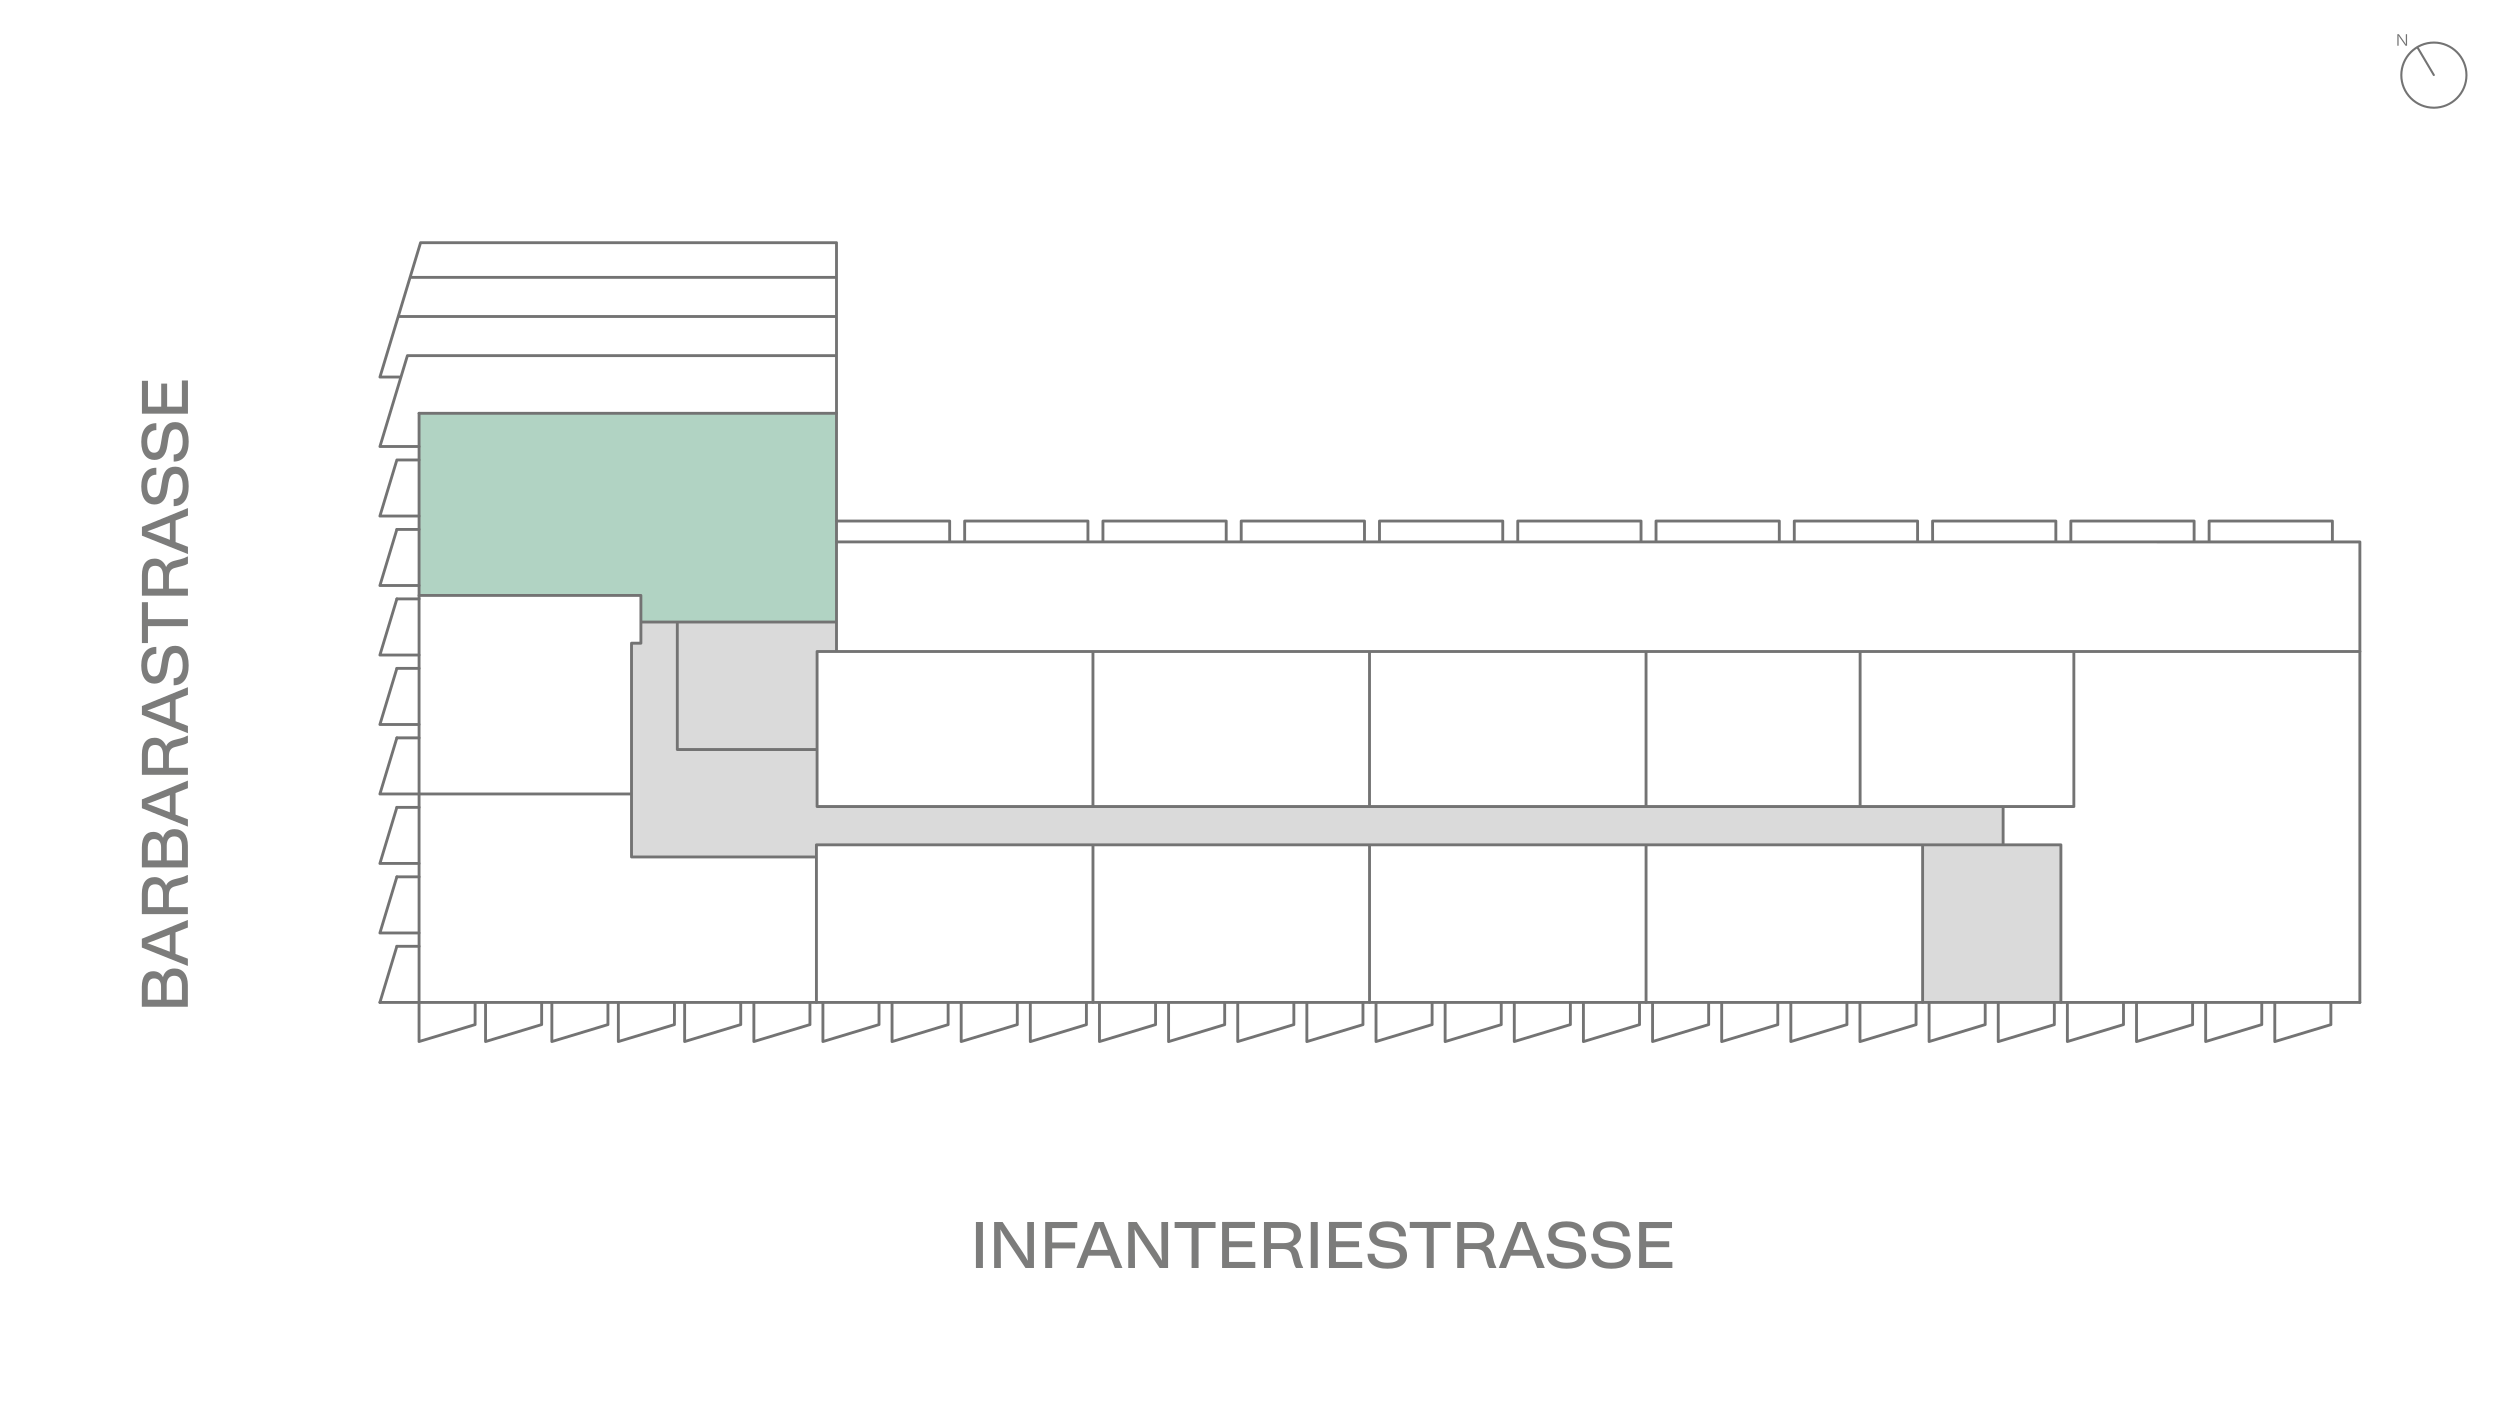 <?xml version="1.0" encoding="UTF-8"?>
<svg xmlns="http://www.w3.org/2000/svg" xmlns:xlink="http://www.w3.org/1999/xlink" viewBox="0 0 2000 1125">
  <defs>
    <style>
      .cls-1 {
        clip-path: url(#clippath-2);
      }

      .cls-2, .cls-3, .cls-4, .cls-5, .cls-6 {
        stroke-width: 0px;
      }

      .cls-2, .cls-7 {
        fill: none;
      }

      .cls-8 {
        clip-path: url(#clippath-1);
      }

      .cls-3 {
        fill: #737373;
      }

      .cls-4 {
        fill: #dadada;
      }

      .cls-9 {
        clip-path: url(#clippath);
      }

      .cls-5 {
        fill: #b1d3c3;
      }

      .cls-7 {
        stroke: #737373;
        stroke-linecap: round;
        stroke-linejoin: round;
        stroke-width: 2.3px;
      }

      .cls-6 {
        fill: #7c7c7b;
      }
    </style>
    <clipPath id="clippath">
      <rect class="cls-2" x="113" y="193" width="1776.05" height="822"/>
    </clipPath>
    <clipPath id="clippath-1">
      <rect class="cls-2" x="113" y="193" width="1776.05" height="822"/>
    </clipPath>
    <clipPath id="clippath-2">
      <rect class="cls-2" x="113" y="193" width="1776.05" height="822"/>
    </clipPath>
  </defs>
  <g id="Nordpfeil">
    <g>
      <path class="cls-3" d="m1947.11,87h-.03c-7.18,0-13.93-2.82-19.01-7.9-5.07-5.09-7.86-11.84-7.85-19.02.02-14.82,12.08-26.86,26.89-26.86h.03c14.83.02,26.87,12.1,26.86,26.92,0,7.18-2.81,13.93-7.9,19.01-5.08,5.06-11.82,7.85-18.99,7.85Zm-25.22-26.92c0,6.74,2.61,13.07,7.36,17.84,4.76,4.77,11.09,7.4,17.82,7.41h.44s.04,0,.06,0c6.55-.12,12.7-2.72,17.35-7.36,4.77-4.76,7.4-11.09,7.41-17.82.02-13.91-11.28-25.24-25.18-25.25h-.03c-13.89,0-25.2,11.29-25.22,25.19Z"/>
      <path class="cls-3" d="m1947.06,60.85c-.29,0-.56-.15-.72-.41l-13.05-22.07c-.23-.4-.1-.91.29-1.14.4-.24.91-.1,1.14.29l13.05,22.07c.23.4.1.91-.29,1.14-.13.08-.28.12-.43.12Z"/>
      <path class="cls-3" d="m1925.65,27.38v9.2h-1.23l-4.55-6.47c-.39-.56-.8-1.24-1.07-1.71.03.56.08,1.39.08,2.01v6.16s-1.01,0-1.01,0v-9.2h1.23l4.54,6.44c.41.59.83,1.28,1.1,1.75-.04-.56-.09-1.41-.09-2.2v-5.99h1.01Z"/>
    </g>
  </g>
  <g id="Lage_im_Gebäude" data-name="Lage im Gebäude">
    <g id="Robert_Stephan" data-name="Robert Stephan">
      <polygon class="cls-5" points="335 330.43 335 476.22 512.57 476.22 512.57 497.5 669.14 497.5 669.14 330.43 335 330.43"/>
    </g>
    <g id="Grafik">
      <polygon class="cls-4" points="653.66 599.63 541.84 599.63 541.84 497.63 512.72 497.63 512.72 514.57 505.21 514.57 505.21 685.59 653.13 685.59 653.13 675.87 1602.48 675.87 1602.48 645.24 653.66 645.24 653.66 599.63"/>
      <polygon class="cls-4" points="669.21 497.62 541.84 497.62 541.84 599.63 653.66 599.63 653.66 521.21 669.21 521.21 669.21 497.62"/>
      <rect class="cls-4" x="1538.09" y="675.87" width="110.62" height="126.06"/>
      <g class="cls-9">
        <path class="cls-7" d="m303.95,801.93h31.3m333.95-517.41h-343.27m343.27,46.13v-136.5m-365.25,163.07h31.3m-9.32-72.7l-21.98,72.7m365.25-104.01h-350.62m350.62-31.3h-341.15m341.15-27.76h-332.75l-32.5,107.49h16.15m349.1,115.2h90.53v16.7m12,0v-16.7h98.62v16.7m12,0v-16.7h98.62v16.7m12,0v-16.7h98.62v16.7m12,0v-16.7h98.62v16.7m12,0v-16.7h98.62v16.7m12,0v-16.7h98.62v16.7m11.99,0v-16.7h98.63v16.7m12.04-.79l-.05-15.91h98.62v16.7m12,0v-16.7h98.62v16.7m12,0v-16.7h98.62v16.7m21.97,0H669.21m1218.69,87.66v-87.66"/>
        <path class="cls-7" d="m1648.71,675.87h-995.57m995.57,126.06v-126.06m-110.62,126.06v-126.06m-884.95,126.06v-126.06m221.24,126.06v-126.06m221.24,126.06v-126.06m221.23,126.06v-126.06m-775.01-76.24h111.83m0,45.6h1005.43m-56.61,0v30.63m-1060.65-76.24v-102.01m-206.57-166.97h333.94m-15.55,314.59v-124.03m1234.24,0H653.66m-140.94-44.86h-177.46m333.94,21.27h-156.48m0,16.95h-7.51m7.51,0v-38.22m-7.51,209.24v-171.02m0,171.02h147.92m16.07-164.38v-190.56m205.17,190.56v124.03m221.24-124.03v124.03m221.23-124.03v124.03m342.24-124.03v124.03m228.81,156.69v-280.72m-1552.63,113.96h169.95m982.89-113.96v124.03"/>
      </g>
      <path class="cls-7" d="m335.24,833.24v-31.31m312.74,17.74l-44.88,13.57v-31.31m-63.55,0v17.74l-44.87,13.57v-31.31m-61.36,0v17.74l-44.88,13.57v-31.31m1420.97,0v17.74l-44.88,13.57v-31.31m-65.74,0v17.74l-44.88,13.57v-31.31m-65.74,0v17.74l-44.88,13.57v-31.31m-65.74,0v17.74l-44.87,13.57v-31.31m-65.75,0v17.74l-44.87,13.57v-31.31m-65.75,0v17.74l-44.87,13.57v-31.31m-65.75,0v17.74l-44.87,13.57v-31.31m-65.74,0v17.74l-44.88,13.57v-31.31m-65.74,0v17.74l-44.88,13.57v-31.31m-65.74,0v17.74l-44.88,13.57v-31.31m-65.74,0v17.74l-44.88,13.57v-31.31m-65.74,0v17.74l-44.88,13.57v-31.31m-61.36,0v17.74l-44.87,13.57v-31.31m-61.39,0v17.74l-44.87,13.57m-17.73-76.19l-13.57,44.88m0-111.17h31.31m-31.31-111.18h31.31m-31.31-111.17h31.31m-31.31,277.94h31.31m-31.31-111.17h31.31m-31.31-111.17h31.31m0-156.05h-17.74m-13.57,44.87h31.31m-17.74,233.07l-13.57,44.88m13.57-156.05l-13.57,44.87m13.57-156.05l-13.57,44.88m13.57,233.07l-13.57,44.87m13.57-156.05l-13.57,44.88m13.57-156.05l-13.57,44.88m13.57-156.05l-13.57,44.87m1560.78,389.12v17.74l-44.87,13.57v-31.31m-65.75,0v17.74l-44.87,13.57v-31.31m-65.75,0v17.74l-44.87,13.57v-31.31m-65.74,0v17.74l-44.88,13.57v-31.31m-65.74,0v17.74l-44.88,13.57v-31.31m-65.74,0v17.74l-44.88,13.57v-31.31m-65.74,0v17.74l-44.88,13.57v-31.31m-65.74,0v17.74l-44.88,13.57v-31.31m-65.74,0v17.74l-44.88,13.57v-31.31m-65.74,0v17.74l-44.87,13.57v-31.31m-65.75,0v17.74l-44.87,13.57v-31.31m-65.68,0v17.74"/>
      <g class="cls-8">
        <polyline class="cls-7" points="335.26 330.65 335.26 801.93 1887.9 801.93"/>
      </g>
      <path class="cls-7" d="m335.26,423.53h-17.74m17.74,55.59h-17.74m17.74,55.58h-17.74m17.74,55.59h-17.74m17.74,55.59h-17.74m17.74,55.58h-17.74m17.74,55.59h-17.74"/>
      <g class="cls-1">
        <path class="cls-6" d="m145.52,325.36h-11.81v-18.46h-4.74v18.46h-10.58v-20.71h-4.85v26.31h36.82v-26.58h-4.85v20.98Zm-15.86,23.7l-1.01,6.08c-.7,4.44-1.92,7.05-5.39,7.05-3.26,0-5.39-2.72-5.5-8.6-.1-6.03,2.61-9.51,7.32-9.51v-5.54c-7.21,0-12.06,4.91-12.06,14.95s4.64,14.46,10.51,14.46,9.23-3.95,10.3-11.21l.91-5.93c.69-4.33,2.02-7.36,5.77-7.36,3.52,0,5.65,3.2,5.65,9.93.06,6.84-2.83,10.25-7.21,10.25v5.65c7.32,0,12.01-5.23,12.01-15.96s-4.43-15.64-10.72-15.64-9.41,3.74-10.58,11.37m0,35.66l-1.01,6.09c-.7,4.43-1.92,7.05-5.39,7.05-3.26,0-5.39-2.72-5.5-8.6-.1-6.04,2.61-9.51,7.32-9.51v-5.55c-7.21,0-12.06,4.91-12.06,14.95s4.64,14.46,10.51,14.46,9.23-3.94,10.3-11.2l.91-5.93c.69-4.33,2.02-7.37,5.77-7.37,3.52,0,5.65,3.2,5.65,9.93.06,6.84-2.83,10.25-7.21,10.25v5.65c7.32,0,12.01-5.22,12.01-15.95s-4.43-15.65-10.72-15.65-9.41,3.74-10.58,11.37m6.25,47.14l-8.92-3.41c-3.31-1.28-6.99-2.61-9.13-3.41,2.14-.75,5.82-2.09,9.13-3.42l8.92-3.47v13.72Zm14.46-19.32v-6.08l-36.82,15.05v7.04l36.82,14.74v-5.82l-9.88-3.79v-17.29l9.88-3.84Zm-19.91,58.4h-12.12v-10.2c0-5.39,1.6-8.06,5.93-8.06s6.19,3.15,6.19,8.06v10.2Zm14.19-23.6l-4.85,1.22c-3.9.97-5.93,2.78-6.88,5.07-1.55-4-4.75-6.72-9.03-6.72-6.67,0-10.35,4.37-10.35,13.29v16.33h36.82v-5.6h-15.21v-9.08c0-4.32,1.39-6.67,4.91-7.53l5.87-1.55c1.28-.32,3.04-.9,4.43-1.87v-5.65h-.48c-1.5.86-3.47,1.66-5.24,2.08m-31.11,34.43v32.72h4.85v-13.56h31.97v-5.61h-31.97v-13.56h-4.85Zm16.12,46.28l-1.01,6.09c-.7,4.43-1.92,7.05-5.39,7.05-3.26,0-5.39-2.72-5.5-8.61-.1-6.03,2.61-9.5,7.32-9.5v-5.55c-7.21,0-12.06,4.91-12.06,14.95s4.64,14.46,10.51,14.46,9.23-3.94,10.3-11.2l.91-5.93c.69-4.33,2.02-7.37,5.77-7.37,3.52,0,5.65,3.2,5.65,9.93.06,6.84-2.83,10.25-7.21,10.25v5.65c7.32,0,12.01-5.22,12.01-15.96s-4.43-15.64-10.72-15.64-9.41,3.74-10.58,11.37m6.25,47.14l-8.92-3.41c-3.31-1.29-6.99-2.62-9.13-3.42,2.14-.75,5.82-2.08,9.13-3.41l8.92-3.47v13.72Zm14.46-19.33v-6.08l-36.82,15.06v7.04l36.82,14.74v-5.82l-9.88-3.79v-17.29l9.88-3.85Zm-19.91,58.41h-12.12v-10.2c0-5.39,1.6-8.07,5.93-8.07s6.19,3.16,6.19,8.07v10.2Zm14.19-23.6l-4.85,1.22c-3.9.97-5.93,2.78-6.88,5.07-1.55-4-4.75-6.72-9.03-6.72-6.67,0-10.35,4.37-10.35,13.29v16.33h36.82v-5.6h-15.21v-9.08c0-4.33,1.39-6.67,4.91-7.53l5.87-1.55c1.28-.32,3.04-.9,4.43-1.87v-5.65h-.48c-1.5.86-3.47,1.66-5.24,2.08m-8.74,59.25l-8.92-3.42c-3.31-1.28-6.99-2.61-9.13-3.41,2.14-.75,5.82-2.08,9.13-3.41l8.92-3.47v13.72Zm14.46-19.33v-6.08l-36.82,15.06v7.04l36.82,14.74v-5.83l-9.88-3.78v-17.29l9.88-3.85Zm-4.75,46.44v11.32h-12.18v-11.85c0-4.44,1.98-7.32,6.09-7.32s6.08,2.78,6.08,7.85m-27.34,1.81c0-4.8,1.44-7.53,5.03-7.53,3.85,0,5.61,2.51,5.61,6.52v10.52h-10.63v-9.51Zm12.18-8.54c-1.39-3.04-4.22-4.75-7.8-4.75-5.87,0-9.12,4.27-9.12,12.49v15.9h36.82v-17.34c0-8.44-3.99-13.24-10.68-13.24-4.75,0-7.95,2.35-9.23,6.93m0,55.47h-12.12v-10.2c0-5.39,1.6-8.07,5.93-8.07s6.19,3.16,6.19,8.07v10.2Zm14.19-23.6l-4.85,1.22c-3.9.97-5.93,2.78-6.88,5.07-1.55-4-4.75-6.72-9.03-6.72-6.67,0-10.35,4.37-10.35,13.29v16.33h36.82v-5.6h-15.21v-9.08c0-4.33,1.39-6.67,4.91-7.53l5.87-1.55c1.28-.32,3.04-.9,4.43-1.87v-5.65h-.48c-1.5.86-3.47,1.66-5.24,2.08m-8.74,59.25l-8.92-3.42c-3.31-1.28-6.99-2.61-9.13-3.41,2.14-.75,5.82-2.08,9.13-3.41l8.92-3.47v13.72Zm14.46-19.33v-6.08l-36.82,15.06v7.04l36.82,14.74v-5.82l-9.88-3.79v-17.29l9.88-3.85Zm-4.75,46.44v11.32h-12.18v-11.85c0-4.44,1.98-7.32,6.09-7.32s6.08,2.78,6.08,7.85m-27.34,1.81c0-4.8,1.44-7.53,5.03-7.53,3.85,0,5.61,2.51,5.61,6.52v10.52h-10.63v-9.51Zm12.18-8.54c-1.39-3.04-4.22-4.75-7.8-4.75-5.87,0-9.12,4.27-9.12,12.49v15.9h36.82v-17.34c0-8.44-3.99-13.24-10.68-13.24-4.75,0-7.95,2.35-9.23,6.93"/>
        <path class="cls-6" d="m1316.91,1009.56v-11.8h18.47v-4.75h-18.47v-10.58h20.72v-4.85h-26.31v36.82h26.58v-4.85h-20.98Zm-23.69-15.86l-6.09-1.01c-4.43-.7-7.05-1.92-7.05-5.39,0-3.26,2.72-5.39,8.61-5.5,6.03-.1,9.5,2.62,9.5,7.32h5.55c0-7.21-4.91-12.06-14.95-12.06s-14.46,4.64-14.46,10.51,3.94,9.24,11.2,10.31l5.93.9c4.33.7,7.37,2.03,7.37,5.77,0,3.53-3.2,5.66-9.93,5.66-6.84.05-10.25-2.83-10.25-7.21h-5.65c0,7.31,5.22,12,15.96,12s15.64-4.43,15.64-10.72-3.74-9.4-11.37-10.58m-35.66,0l-6.08-1.01c-4.44-.7-7.05-1.92-7.05-5.39,0-3.26,2.72-5.39,8.6-5.5,6.04-.1,9.51,2.62,9.51,7.32h5.54c0-7.21-4.91-12.06-14.94-12.06s-14.47,4.64-14.47,10.51,3.95,9.24,11.21,10.31l5.93.9c4.33.7,7.37,2.03,7.37,5.77,0,3.53-3.21,5.66-9.94,5.66-6.83.05-10.25-2.83-10.25-7.21h-5.65c0,7.31,5.23,12,15.96,12s15.64-4.43,15.64-10.72-3.73-9.4-11.37-10.58m-47.13,6.25l3.41-8.91c1.28-3.32,2.61-7,3.41-9.14.75,2.14,2.08,5.82,3.41,9.13l3.47,8.92h-13.71Zm19.32,14.46h6.08l-15.05-36.82h-7.05l-14.73,36.82h5.82l3.79-9.88h17.29l3.84,9.88Zm-58.4-19.9v-12.13h10.2c5.39,0,8.06,1.6,8.06,5.93s-3.15,6.2-8.06,6.2h-10.2Zm23.6,14.19l-1.23-4.86c-.96-3.9-2.77-5.93-5.06-6.88,3.99-1.55,6.72-4.75,6.72-9.02,0-6.67-4.37-10.35-13.29-10.35h-16.33v36.82h5.6v-15.21h9.07c4.33,0,6.68,1.39,7.53,4.91l1.56,5.87c.31,1.28.9,3.04,1.86,4.43h5.66v-.48c-.86-1.49-1.66-3.47-2.08-5.23m-34.43-31.12h-32.72v4.85h13.56v31.97h5.6v-31.97h13.57v-4.85Zm-46.29,16.12l-6.08-1.01c-4.44-.7-7.05-1.92-7.05-5.39,0-3.26,2.72-5.39,8.6-5.5,6.04-.1,9.51,2.62,9.51,7.32h5.55c0-7.21-4.91-12.06-14.95-12.06s-14.47,4.64-14.47,10.51,3.95,9.24,11.21,10.31l5.93.9c4.33.7,7.37,2.03,7.37,5.77,0,3.53-3.2,5.66-9.93,5.66-6.84.05-10.25-2.83-10.25-7.21h-5.66c0,7.31,5.23,12,15.96,12s15.64-4.43,15.64-10.72-3.73-9.4-11.37-10.58m-45.49,15.86v-11.8h18.47v-4.75h-18.47v-10.58h20.72v-4.85h-26.31v36.82h26.58v-4.85h-20.98Zm-20.17,4.85h5.6v-36.82h-5.6v36.82Zm-31.83-19.9v-12.13h10.21c5.39,0,8.06,1.6,8.06,5.93s-3.16,6.2-8.06,6.2h-10.21Zm23.6,14.19l-1.22-4.86c-.97-3.9-2.78-5.93-5.07-6.88,4-1.55,6.72-4.75,6.72-9.02,0-6.67-4.37-10.35-13.28-10.35h-16.34v36.82h5.6v-15.21h9.08c4.33,0,6.67,1.39,7.53,4.91l1.55,5.87c.32,1.28.91,3.04,1.87,4.43h5.65v-.48c-.86-1.49-1.66-3.47-2.08-5.23m-57.12.86v-11.8h18.47v-4.75h-18.47v-10.58h20.71v-4.85h-26.3v36.82h26.57v-4.85h-20.98Zm-10.83-31.97h-32.72v4.85h13.56v31.97h5.6v-31.97h13.57v-4.85Zm-43.34,0l.1,22.9c0,2.61.22,5.77.38,8.12-1.12-2.03-2.67-4.65-4.06-6.78l-16.13-24.23h-6.77v36.82h5.38l-.11-23.27c0-2.41-.16-5.45-.27-7.69,1.07,1.98,2.57,4.54,3.9,6.57l16.18,24.39h6.77v-36.82h-5.38Zm-56.54,22.37l3.42-8.91c1.28-3.32,2.61-7,3.41-9.14.75,2.14,2.08,5.82,3.41,9.13l3.47,8.92h-13.72Zm19.33,14.46h6.08l-15.06-36.82h-7.04l-14.74,36.82h5.83l3.78-9.88h17.29l3.85,9.88Zm-30.06-31.97v-4.85h-25.67v36.82h5.6v-15.69h18.36v-4.74h-18.36v-11.54h20.07Zm-40.03-4.85l.1,22.9c0,2.61.22,5.77.38,8.12-1.12-2.03-2.67-4.65-4.06-6.78l-16.13-24.23h-6.77v36.82h5.38l-.11-23.27c0-2.41-.16-5.45-.26-7.69,1.07,1.98,2.56,4.54,3.89,6.57l16.18,24.39h6.77v-36.82h-5.38Zm-41.05,36.82h5.6v-36.82h-5.6v36.82Z"/>
      </g>
    </g>
  </g>
</svg>